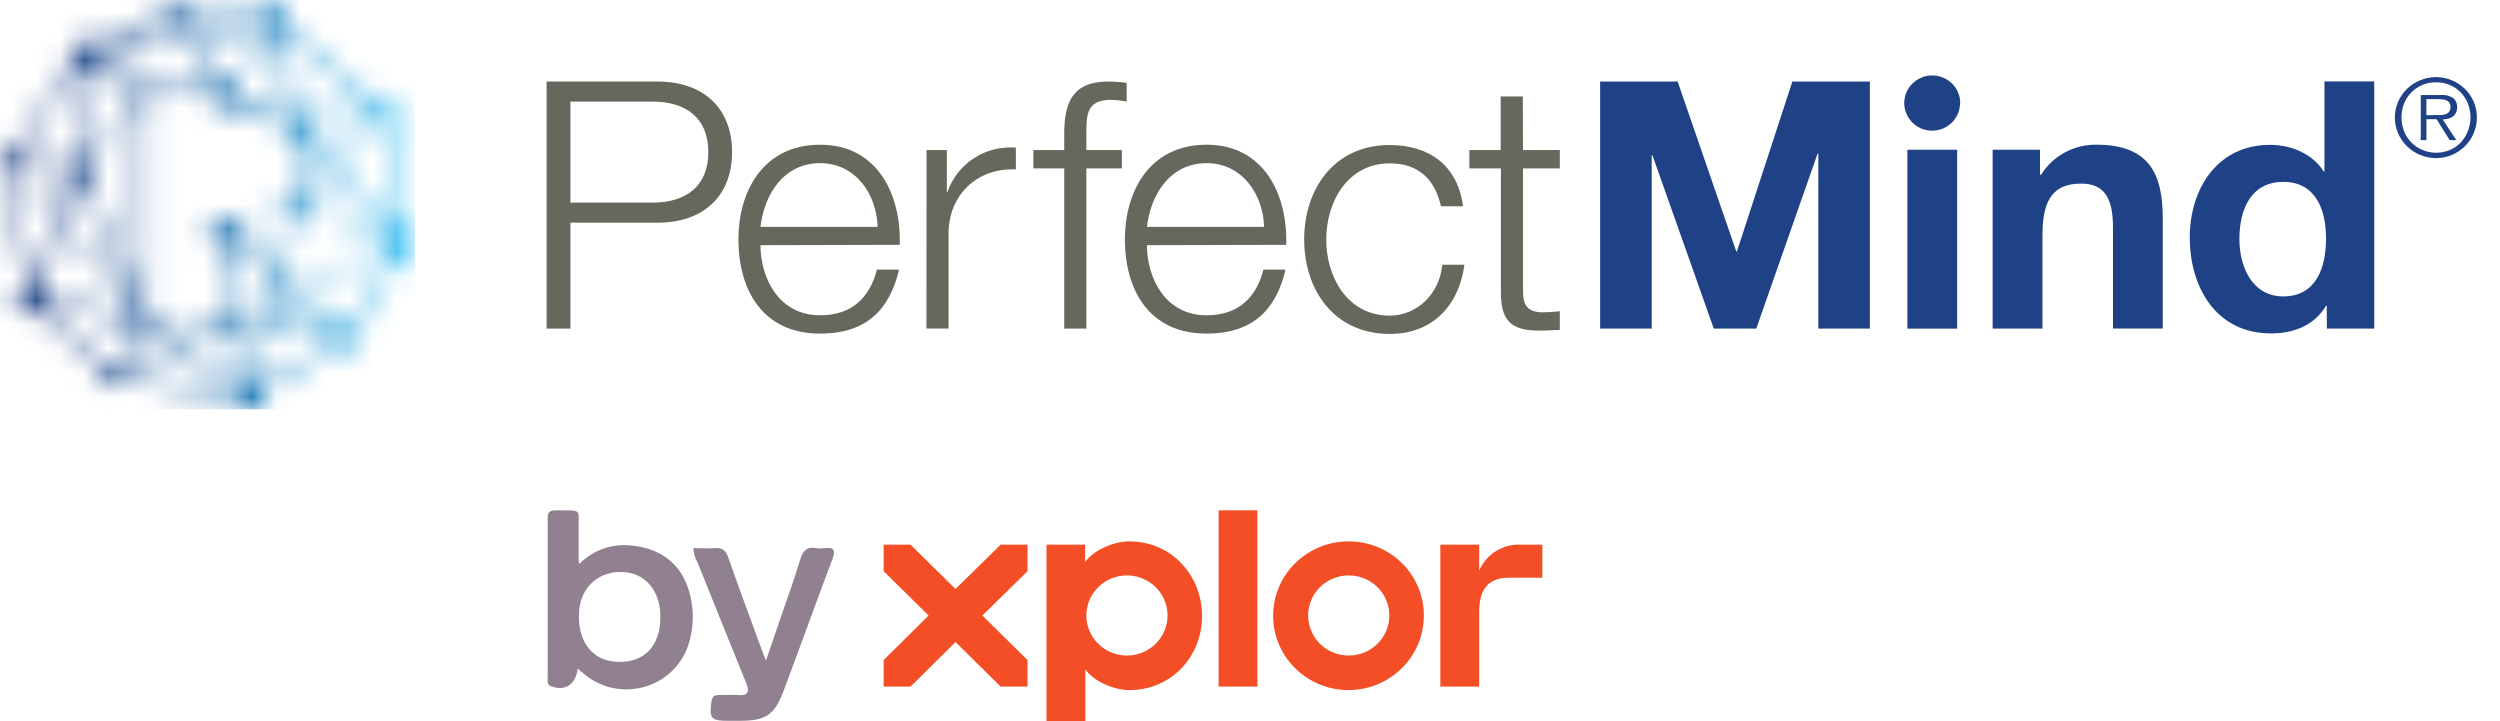 <svg width="104" height="30" viewBox="0 0 104 30" fill="none" xmlns="http://www.w3.org/2000/svg">
<g clip-path="url(#clip0_5577_87997)">
<mask id="mask0_5577_87997" style="mask-type:luminance" maskUnits="userSpaceOnUse" x="-1" y="-1" width="19" height="19">
<path d="M5.084 15.618C5.08 15.603 5.075 15.588 5.069 15.574L7.292 14.447L9.825 16.197C9.825 16.197 9.825 16.216 9.825 16.224L5.084 15.618ZM10.647 15.889L11.17 13.72L14.168 14.114L10.83 16.024C10.778 15.968 10.716 15.922 10.647 15.889ZM6.165 13.666L7.172 14.364L5.003 15.456L4.974 15.418L5.863 13.735H5.922C6.007 13.736 6.09 13.709 6.158 13.658M7.55 14.306L8.996 13.581C9.033 13.631 9.082 13.671 9.138 13.699C9.194 13.727 9.256 13.742 9.319 13.741C9.341 13.743 9.362 13.743 9.384 13.741L10.127 15.889C10.071 15.915 10.019 15.949 9.973 15.991L7.55 14.306ZM9.502 13.681C9.576 13.643 9.635 13.582 9.671 13.508L10.915 13.685L10.393 15.83H10.383C10.338 15.831 10.294 15.836 10.25 15.845L9.502 13.681ZM6.315 13.456C6.316 13.441 6.316 13.425 6.315 13.41H8.911C8.914 13.43 8.919 13.45 8.926 13.468L7.423 14.231L6.315 13.456ZM1.803 12.791C1.818 12.767 1.831 12.742 1.843 12.716L5.531 13.404C5.544 13.482 5.581 13.555 5.637 13.612L4.746 15.295H4.687C4.623 15.296 4.56 15.311 4.503 15.339L1.803 12.791ZM9.714 13.268C9.715 13.26 9.715 13.252 9.714 13.243L11.181 12.594L10.97 13.427L9.714 13.268ZM11.232 13.477L11.474 12.469L12.108 12.192L14.137 13.858L11.232 13.477ZM11.635 11.81L11.992 12.102L11.512 12.31L11.635 11.81ZM12.37 12.077L16.14 10.411C16.174 10.469 16.218 10.521 16.271 10.565L14.624 13.662C14.605 13.66 14.585 13.66 14.565 13.662C14.491 13.661 14.417 13.681 14.354 13.72L12.37 12.077ZM9.45 12.971V10.313C9.537 10.293 9.619 10.255 9.69 10.2L11.411 11.615L11.213 12.435L9.648 13.127C9.598 13.053 9.523 12.998 9.437 12.971M1.889 12.462C1.887 12.365 1.86 12.27 1.811 12.186C1.762 12.101 1.694 12.03 1.611 11.977L2.569 9.398L5.637 13.083C5.619 13.104 5.604 13.126 5.59 13.15L1.889 12.462ZM9.859 10.002C9.905 9.918 9.929 9.823 9.929 9.728C9.928 9.663 9.918 9.599 9.897 9.538L12.008 8.586C12.039 8.632 12.079 8.67 12.127 8.699L11.493 11.334L9.859 10.002ZM11.704 11.519L12.372 8.757C12.434 8.751 12.493 8.731 12.546 8.699C12.599 8.666 12.643 8.622 12.676 8.569L16.081 9.928C16.046 10.041 16.046 10.162 16.081 10.275L12.258 11.973L11.704 11.519ZM3.384 7.715L5.546 12.783L2.622 9.257L3.194 7.72C3.221 7.722 3.248 7.722 3.274 7.72C3.311 7.723 3.348 7.723 3.384 7.72M12.724 8.455C12.731 8.426 12.735 8.397 12.735 8.367C12.733 8.288 12.709 8.211 12.665 8.145L13.759 7.124L16.168 9.748C16.153 9.769 16.14 9.791 16.127 9.813L12.724 8.455ZM1.324 11.887L0.589 7.036H0.604L2.377 9.173L1.366 11.887H1.326M0.705 6.951C0.726 6.928 0.744 6.902 0.758 6.874L2.669 7.168C2.675 7.262 2.703 7.353 2.751 7.434C2.8 7.515 2.867 7.583 2.947 7.634L2.43 9.03L0.705 6.951ZM12.46 7.992V5.745H12.49L13.672 7.032L12.574 8.055C12.54 8.03 12.501 8.01 12.46 7.997M13.949 6.955L15.887 5.149C15.931 5.183 15.982 5.207 16.037 5.22L16.474 9.534C16.434 9.546 16.397 9.563 16.362 9.584L13.949 6.955ZM12.682 5.574C12.715 5.518 12.732 5.454 12.733 5.389L15.747 4.954C15.758 4.991 15.774 5.026 15.796 5.058L13.87 6.847L12.682 5.574ZM12.393 4.976L12.274 4.391L15.652 4.824L12.714 5.249C12.691 5.179 12.649 5.116 12.592 5.068C12.536 5.02 12.467 4.988 12.393 4.976ZM3.625 7.615C3.705 7.56 3.77 7.486 3.815 7.401C3.86 7.315 3.883 7.22 3.882 7.124C3.881 6.968 3.819 6.819 3.709 6.707L5.728 4.291C5.75 4.304 5.773 4.315 5.797 4.322V12.706L3.625 7.615ZM9.925 4.091L11.994 4.356L12.129 5.026C12.097 5.044 12.068 5.066 12.042 5.091L9.925 4.091ZM6.059 12.971V4.322C6.128 4.3 6.189 4.259 6.236 4.204C6.283 4.149 6.314 4.083 6.325 4.012H8.715C8.731 4.159 8.802 4.295 8.913 4.394C9.025 4.492 9.169 4.547 9.319 4.547C9.411 4.548 9.502 4.527 9.585 4.487C9.668 4.447 9.74 4.388 9.796 4.316L11.93 5.324C11.929 5.34 11.929 5.355 11.93 5.37C11.93 5.453 11.957 5.534 12.005 5.601C12.054 5.668 12.123 5.718 12.203 5.745V7.988C12.121 8.015 12.05 8.066 12 8.136C11.95 8.205 11.924 8.289 11.926 8.374C11.926 8.409 11.932 8.444 11.943 8.478L9.84 9.415C9.789 9.329 9.717 9.258 9.63 9.206C9.544 9.155 9.445 9.126 9.345 9.121C9.244 9.117 9.143 9.137 9.052 9.18C8.962 9.223 8.883 9.288 8.824 9.369C8.765 9.45 8.727 9.544 8.714 9.643C8.701 9.742 8.713 9.842 8.749 9.935C8.785 10.028 8.844 10.111 8.921 10.176C8.997 10.24 9.089 10.286 9.188 10.307V12.971C9.119 12.994 9.059 13.035 9.012 13.09C8.965 13.144 8.934 13.21 8.922 13.281H6.325C6.314 13.21 6.283 13.144 6.236 13.089C6.189 13.035 6.128 12.994 6.059 12.971ZM0.8 6.616C0.789 6.555 0.763 6.497 0.726 6.447L3.213 2.831L3.287 2.854L3.163 6.537C3.06 6.556 2.965 6.602 2.886 6.668C2.806 6.734 2.745 6.82 2.709 6.916L0.8 6.616ZM3.424 6.547L3.549 2.862C3.664 2.842 3.77 2.789 3.855 2.71L5.544 3.843C5.535 3.877 5.53 3.912 5.529 3.947C5.531 4.044 5.57 4.137 5.637 4.208L3.619 6.624C3.562 6.588 3.5 6.561 3.435 6.545M4.024 2.502L8.732 3.843V3.881H6.325C6.31 3.788 6.261 3.703 6.189 3.642C6.116 3.581 6.024 3.548 5.928 3.548C5.841 3.548 5.757 3.577 5.688 3.629L4.024 2.502ZM4.047 2.375C4.047 2.35 4.047 2.325 4.047 2.298L7.847 1.638L8.903 3.5C8.835 3.56 8.781 3.635 8.747 3.718L4.047 2.375ZM9.935 3.958C9.935 3.958 9.935 3.958 9.935 3.945C9.936 3.859 9.917 3.774 9.88 3.695C9.844 3.617 9.791 3.547 9.724 3.491L11.158 1.408C11.242 1.452 11.335 1.475 11.43 1.477L11.97 4.222L9.935 3.958ZM12.258 4.256L11.675 1.438C11.719 1.418 11.76 1.394 11.797 1.365L15.754 4.677C15.754 4.677 15.754 4.697 15.754 4.708L12.258 4.256ZM8.124 1.594L10.868 1.117C10.906 1.205 10.963 1.284 11.037 1.346L9.604 3.429C9.516 3.382 9.418 3.358 9.319 3.358C9.259 3.358 9.199 3.366 9.141 3.383L8.124 1.594ZM7.009 0.682C7.047 0.718 7.091 0.747 7.14 0.767C7.189 0.786 7.241 0.796 7.294 0.796C7.318 0.798 7.342 0.798 7.366 0.796L7.716 1.408L4.315 1.992L7.009 0.682ZM7.594 0.667C7.619 0.639 7.639 0.609 7.655 0.575L10.535 0.913L7.989 1.354L7.594 0.667ZM6.889 0.402C6.892 0.421 6.897 0.44 6.904 0.459L3.92 1.917C3.868 1.857 3.805 1.809 3.733 1.774C3.662 1.739 3.585 1.718 3.505 1.713C3.426 1.707 3.346 1.717 3.271 1.742C3.195 1.767 3.125 1.807 3.065 1.858C2.944 1.962 2.87 2.11 2.859 2.268C2.848 2.426 2.901 2.582 3.006 2.702L0.509 6.303C0.475 6.293 0.439 6.287 0.403 6.287C0.302 6.286 0.205 6.324 0.131 6.391C0.056 6.458 0.01 6.55 0.001 6.649C-0.008 6.748 0.021 6.847 0.082 6.926C0.143 7.005 0.232 7.058 0.331 7.076L1.066 11.915C0.934 11.964 0.823 12.058 0.754 12.18C0.684 12.302 0.66 12.443 0.685 12.581C0.71 12.718 0.783 12.843 0.891 12.933C0.999 13.023 1.136 13.073 1.277 13.075C1.398 13.075 1.515 13.039 1.615 12.973L4.322 15.53C4.284 15.624 4.284 15.729 4.321 15.822C4.359 15.916 4.431 15.992 4.523 16.036C4.615 16.079 4.721 16.086 4.818 16.056C4.916 16.026 4.998 15.96 5.048 15.872L9.779 16.48C9.797 16.631 9.871 16.77 9.988 16.868C10.105 16.966 10.256 17.018 10.409 17.011C10.563 17.004 10.709 16.941 10.816 16.832C10.924 16.724 10.987 16.58 10.991 16.428C10.991 16.367 10.981 16.305 10.961 16.247L14.293 14.337C14.351 14.387 14.423 14.419 14.499 14.43C14.576 14.441 14.654 14.43 14.724 14.398C14.794 14.367 14.854 14.316 14.896 14.252C14.937 14.188 14.96 14.113 14.96 14.037C14.96 13.935 14.92 13.837 14.848 13.764L16.503 10.665C16.556 10.678 16.61 10.685 16.664 10.686C16.823 10.693 16.978 10.637 17.097 10.532C17.215 10.427 17.286 10.28 17.295 10.123C17.305 9.966 17.251 9.812 17.145 9.694C17.04 9.576 16.892 9.503 16.733 9.492L16.298 5.183C16.367 5.152 16.425 5.103 16.467 5.041C16.508 4.979 16.531 4.907 16.533 4.833C16.535 4.779 16.527 4.725 16.508 4.675C16.489 4.624 16.459 4.578 16.422 4.539C16.384 4.5 16.339 4.469 16.288 4.448C16.238 4.427 16.184 4.416 16.13 4.416C16.055 4.416 15.982 4.436 15.918 4.474L11.97 1.169C12.018 1.083 12.043 0.987 12.042 0.89C12.044 0.747 11.994 0.609 11.902 0.5C11.809 0.39 11.68 0.317 11.538 0.293C11.396 0.269 11.249 0.296 11.125 0.369C11.002 0.443 10.908 0.557 10.862 0.692L7.695 0.315C7.675 0.218 7.619 0.133 7.538 0.074C7.457 0.016 7.357 -0.01 7.258 0C7.159 0.011 7.067 0.057 7 0.131C6.933 0.204 6.897 0.3 6.897 0.398" fill="white"/>
</mask>
<g mask="url(#mask0_5577_87997)">
<path d="M17.27 0H0V17.028H17.27V0Z" fill="url(#paint0_linear_5577_87997)"/>
</g>
<path d="M22.738 3.393H27.361C29.23 3.393 30.454 4.472 30.454 6.327C30.454 8.183 29.23 9.264 27.361 9.264H23.73V13.67H22.738V3.393ZM23.73 8.429H27.144C28.529 8.429 29.466 7.754 29.466 6.327C29.466 4.901 28.531 4.226 27.144 4.226H23.73V8.429Z" fill="#67675D"/>
<path d="M31.636 10.2C31.636 11.525 32.367 13.116 34.117 13.116C35.46 13.116 36.188 12.354 36.479 11.216H37.4C37.005 12.899 36.028 13.878 34.117 13.878C31.725 13.878 30.718 12.064 30.718 9.95C30.718 7.992 31.725 6.02 34.117 6.02C36.509 6.02 37.495 8.102 37.429 10.185L31.636 10.2ZM36.509 9.438C36.467 8.069 35.591 6.788 34.117 6.788C32.599 6.788 31.795 8.084 31.636 9.438H36.509Z" fill="#67675D"/>
<path d="M38.544 6.242H39.389V7.983H39.416C39.614 7.407 40.001 6.913 40.517 6.58C41.032 6.246 41.646 6.092 42.26 6.142V7.048C40.598 6.975 39.461 8.156 39.461 9.71V13.668H38.54L38.544 6.242Z" fill="#67675D"/>
<path d="M46.67 7.004H45.192V13.67H44.272V7.004H42.988V6.242H44.272V5.565C44.272 4.284 44.608 3.393 46.096 3.393C46.355 3.391 46.613 3.41 46.869 3.449V4.226C46.647 4.183 46.423 4.159 46.197 4.155C45.192 4.155 45.192 4.803 45.192 5.594V6.242H46.67V7.004Z" fill="#67675D"/>
<path d="M47.713 10.2C47.713 11.525 48.444 13.116 50.194 13.116C51.536 13.116 52.267 12.354 52.558 11.216H53.477C53.082 12.899 52.104 13.878 50.194 13.878C47.802 13.878 46.795 12.064 46.795 9.95C46.795 7.992 47.802 6.02 50.194 6.02C52.586 6.02 53.572 8.102 53.506 10.185L47.713 10.2ZM52.588 9.438C52.544 8.069 51.667 6.788 50.194 6.788C48.678 6.788 47.871 8.084 47.713 9.438H52.588Z" fill="#67675D"/>
<path d="M59.943 8.581C59.694 7.472 59.023 6.796 57.813 6.796C56.061 6.796 55.172 8.395 55.172 9.964C55.172 11.532 56.061 13.13 57.813 13.13C58.936 13.13 59.884 12.238 60 11.013H60.921C60.672 12.813 59.506 13.892 57.813 13.892C55.523 13.892 54.254 12.092 54.254 9.964C54.254 7.835 55.52 6.033 57.813 6.033C59.432 6.033 60.642 6.866 60.862 8.581H59.943Z" fill="#67675D"/>
<path d="M63.357 6.242H64.888V7.005H63.357V12.014C63.357 12.604 63.444 12.949 64.1 12.993C64.363 12.993 64.626 12.979 64.888 12.949V13.726C64.611 13.726 64.349 13.755 64.071 13.755C62.846 13.755 62.424 13.354 62.437 12.089V7.005H61.126V6.242H62.428V4.012H63.349L63.357 6.242Z" fill="#67675D"/>
<path d="M66.566 3.393H69.79L72.228 10.46H72.256L74.561 3.393H77.787V13.67H75.642V6.386H75.613L73.06 13.67H71.293L68.741 6.457H68.711V13.67H66.566V3.393Z" fill="#1F4286"/>
<path d="M81.418 6.229H79.347V13.671H81.418V6.229Z" fill="#1F4286"/>
<path d="M82.894 6.228H84.864V7.27H84.908C85.15 6.882 85.489 6.563 85.893 6.344C86.297 6.124 86.753 6.013 87.214 6.02C89.416 6.02 89.971 7.245 89.971 9.086V13.668H87.9V9.467C87.9 8.242 87.549 7.638 86.572 7.638C85.449 7.638 84.967 8.263 84.967 9.769V13.67H82.894V6.228Z" fill="#1F4286"/>
<path d="M96.792 12.72H96.763C96.281 13.524 95.45 13.87 94.472 13.87C92.196 13.87 91.094 11.956 91.094 9.883C91.094 7.884 92.217 6.026 94.436 6.026C95.325 6.026 96.201 6.401 96.668 7.134H96.697V3.385H98.768V13.67H96.799L96.792 12.72ZM94.983 7.567C93.627 7.567 93.159 8.732 93.159 9.942C93.159 11.108 93.699 12.331 94.983 12.331C96.34 12.331 96.763 11.15 96.763 9.927C96.763 8.704 96.326 7.567 94.983 7.567Z" fill="#1F4286"/>
<path d="M81.546 4.29C81.547 4.063 81.479 3.841 81.352 3.652C81.224 3.463 81.043 3.315 80.831 3.228C80.618 3.14 80.384 3.116 80.159 3.16C79.933 3.203 79.725 3.312 79.561 3.472C79.398 3.631 79.286 3.835 79.24 4.058C79.194 4.28 79.216 4.511 79.303 4.721C79.389 4.932 79.537 5.112 79.728 5.239C79.918 5.367 80.143 5.436 80.373 5.437C80.681 5.437 80.978 5.316 81.196 5.101C81.414 4.886 81.537 4.594 81.538 4.29" fill="#1F4286"/>
<path d="M101.338 6.576C101.108 6.577 100.881 6.532 100.67 6.443C100.468 6.358 100.284 6.236 100.128 6.083C99.971 5.93 99.846 5.748 99.761 5.547C99.671 5.34 99.625 5.117 99.625 4.891C99.625 4.666 99.671 4.443 99.761 4.235C99.846 4.035 99.971 3.853 100.128 3.7C100.284 3.548 100.468 3.426 100.67 3.342C100.881 3.253 101.107 3.207 101.336 3.207C101.564 3.207 101.79 3.253 102.001 3.342C102.201 3.426 102.385 3.546 102.541 3.696C102.696 3.849 102.82 4.031 102.906 4.231C102.994 4.439 103.039 4.662 103.039 4.887C103.039 5.112 102.994 5.335 102.906 5.543C102.821 5.745 102.697 5.928 102.541 6.083C102.385 6.237 102.2 6.361 101.996 6.447C101.788 6.534 101.564 6.578 101.338 6.576ZM101.338 6.354C101.536 6.356 101.732 6.317 101.914 6.239C102.084 6.167 102.238 6.061 102.366 5.929C102.494 5.792 102.595 5.632 102.663 5.458C102.81 5.087 102.81 4.675 102.663 4.304C102.595 4.132 102.494 3.975 102.366 3.842C102.232 3.707 102.072 3.601 101.895 3.529C101.718 3.457 101.529 3.422 101.338 3.425C101.051 3.421 100.77 3.504 100.532 3.662C100.294 3.82 100.111 4.046 100.008 4.31C99.866 4.68 99.866 5.088 100.008 5.458C100.076 5.63 100.178 5.788 100.307 5.922C100.437 6.055 100.593 6.161 100.765 6.233C100.946 6.312 101.14 6.353 101.338 6.354ZM102.182 5.829H101.908L101.361 4.96H100.939V5.829H100.704V3.954H101.538C101.725 3.935 101.912 3.982 102.066 4.087C102.116 4.134 102.156 4.19 102.182 4.253C102.207 4.316 102.219 4.384 102.216 4.452C102.218 4.533 102.203 4.615 102.169 4.689C102.142 4.751 102.099 4.805 102.045 4.845C101.988 4.888 101.922 4.919 101.853 4.935C101.775 4.955 101.696 4.966 101.616 4.968L102.182 5.829ZM101.285 4.787H101.496C101.567 4.786 101.638 4.777 101.707 4.76C101.771 4.744 101.829 4.71 101.874 4.662C101.921 4.603 101.944 4.529 101.939 4.454C101.942 4.393 101.927 4.332 101.897 4.279C101.869 4.237 101.831 4.203 101.785 4.181C101.738 4.157 101.686 4.142 101.633 4.137C101.577 4.129 101.519 4.125 101.462 4.125H100.937V4.793L101.285 4.787Z" fill="#1F4286"/>
<path d="M28.845 22.802C29.147 22.802 29.451 22.823 29.749 22.802C30.047 22.781 30.19 22.893 30.289 23.174C30.712 24.381 31.157 25.578 31.596 26.778C31.668 26.986 31.746 27.176 31.864 27.486C32.075 26.861 32.249 26.357 32.424 25.845C32.713 24.997 33.023 24.156 33.283 23.299C33.395 22.922 33.553 22.72 33.973 22.804C34.074 22.819 34.175 22.819 34.275 22.804C34.664 22.758 34.782 22.858 34.628 23.262C33.942 25.076 33.287 26.905 32.605 28.721C32.215 29.763 31.858 29.983 30.76 29.986H30.306C29.576 29.986 29.502 29.894 29.595 29.19C29.622 28.982 29.715 28.907 29.92 28.913C30.173 28.913 30.427 28.896 30.678 28.913C31.136 28.953 31.191 28.775 31.032 28.39C30.353 26.724 29.688 25.068 29.021 23.404C28.913 23.22 28.852 23.014 28.845 22.802Z" fill="#908090"/>
<path d="M28.721 24.807C28.442 23.557 27.581 22.828 26.301 22.697C25.901 22.646 25.494 22.689 25.113 22.82C24.732 22.952 24.387 23.169 24.106 23.455C24.089 23.409 24.077 23.362 24.07 23.314C24.07 22.916 24.07 22.518 24.07 22.12C24.047 21.128 24.294 21.243 23.103 21.229C22.858 21.229 22.784 21.318 22.784 21.551C22.784 23.776 22.784 26 22.784 28.217C22.784 28.337 22.744 28.475 22.923 28.546C23.485 28.767 23.954 28.494 24.028 27.817C24.123 27.894 24.173 27.929 24.22 27.971C24.552 28.273 24.956 28.488 25.394 28.598C25.832 28.707 26.291 28.706 26.729 28.595C27.167 28.485 27.57 28.268 27.901 27.965C28.232 27.661 28.481 27.281 28.626 26.859C28.848 26.196 28.881 25.486 28.721 24.807ZM25.719 27.535C24.65 27.511 24.013 26.702 24.089 25.453C24.152 24.395 24.95 23.707 26.006 23.803C26.897 23.884 27.484 24.636 27.471 25.678C27.467 26.871 26.812 27.558 25.719 27.535Z" fill="#908090"/>
<path d="M52.309 21.23H50.694V28.562H52.309V21.23Z" fill="#F44E27"/>
<path d="M63.116 22.658C62.775 22.67 62.444 22.778 62.163 22.97C61.883 23.162 61.664 23.43 61.533 23.741V22.658H59.918V28.563H61.533V25.491C61.533 24.595 61.829 24.033 62.789 24.033H64.162V22.658H63.116Z" fill="#F44E27"/>
<path d="M56.107 22.521C55.487 22.519 54.88 22.699 54.363 23.038C53.846 23.376 53.442 23.859 53.203 24.424C52.964 24.989 52.901 25.611 53.02 26.212C53.14 26.812 53.438 27.364 53.876 27.798C54.314 28.232 54.873 28.527 55.481 28.648C56.09 28.768 56.721 28.707 57.294 28.473C57.867 28.239 58.358 27.843 58.703 27.334C59.048 26.825 59.232 26.227 59.232 25.615C59.234 25.209 59.154 24.806 58.998 24.431C58.842 24.056 58.612 23.714 58.322 23.427C58.031 23.139 57.686 22.911 57.306 22.756C56.926 22.601 56.519 22.521 56.107 22.521ZM56.107 27.27C55.773 27.27 55.447 27.173 55.169 26.99C54.891 26.807 54.675 26.546 54.547 26.242C54.419 25.937 54.386 25.602 54.451 25.279C54.516 24.956 54.677 24.659 54.913 24.426C55.149 24.193 55.45 24.034 55.778 23.97C56.105 23.906 56.445 23.939 56.754 24.065C57.062 24.191 57.326 24.404 57.512 24.678C57.697 24.953 57.796 25.275 57.796 25.604C57.796 26.046 57.618 26.47 57.301 26.782C56.985 27.095 56.555 27.27 56.107 27.27Z" fill="#F44E27"/>
<path d="M39.748 24.502L37.879 22.658H36.76V23.762L38.629 25.605L36.76 27.459V28.563H37.879L39.748 26.709L41.627 28.563H42.745V27.459L40.867 25.605L42.745 23.762V22.658H41.627L39.748 24.502Z" fill="#F44E27"/>
<path d="M46.987 22.521C46.28 22.521 45.446 22.928 45.14 23.386V22.657H43.535V29.999H45.15V27.843C45.456 28.302 46.28 28.708 46.987 28.708C48.718 28.708 50.006 27.323 50.006 25.625C50.006 23.927 48.718 22.521 46.987 22.521ZM46.881 27.27C46.547 27.27 46.221 27.173 45.943 26.99C45.665 26.807 45.449 26.546 45.321 26.242C45.193 25.937 45.16 25.602 45.225 25.279C45.29 24.956 45.451 24.659 45.687 24.426C45.923 24.193 46.224 24.034 46.552 23.97C46.879 23.906 47.219 23.939 47.528 24.065C47.836 24.191 48.1 24.404 48.286 24.678C48.471 24.952 48.57 25.275 48.57 25.604C48.57 26.046 48.392 26.47 48.076 26.782C47.759 27.095 47.329 27.27 46.881 27.27Z" fill="#F44E27"/>
</g>
<defs>
<linearGradient id="paint0_linear_5577_87997" x1="-0.468" y1="7.826" x2="16.825" y2="7.826" gradientUnits="userSpaceOnUse">
<stop stop-color="#1F4286"/>
<stop offset="0.11" stop-color="#1F4286"/>
<stop offset="0.25" stop-color="#1D498D"/>
<stop offset="0.45" stop-color="#185C9F"/>
<stop offset="0.69" stop-color="#0F7BBD"/>
<stop offset="0.96" stop-color="#02A5E7"/>
<stop offset="1" stop-color="#00ADEE"/>
</linearGradient>
<clipPath id="clip0_5577_87997">
<rect width="103.043" height="30" fill="white"/>
</clipPath>
</defs>
</svg>
